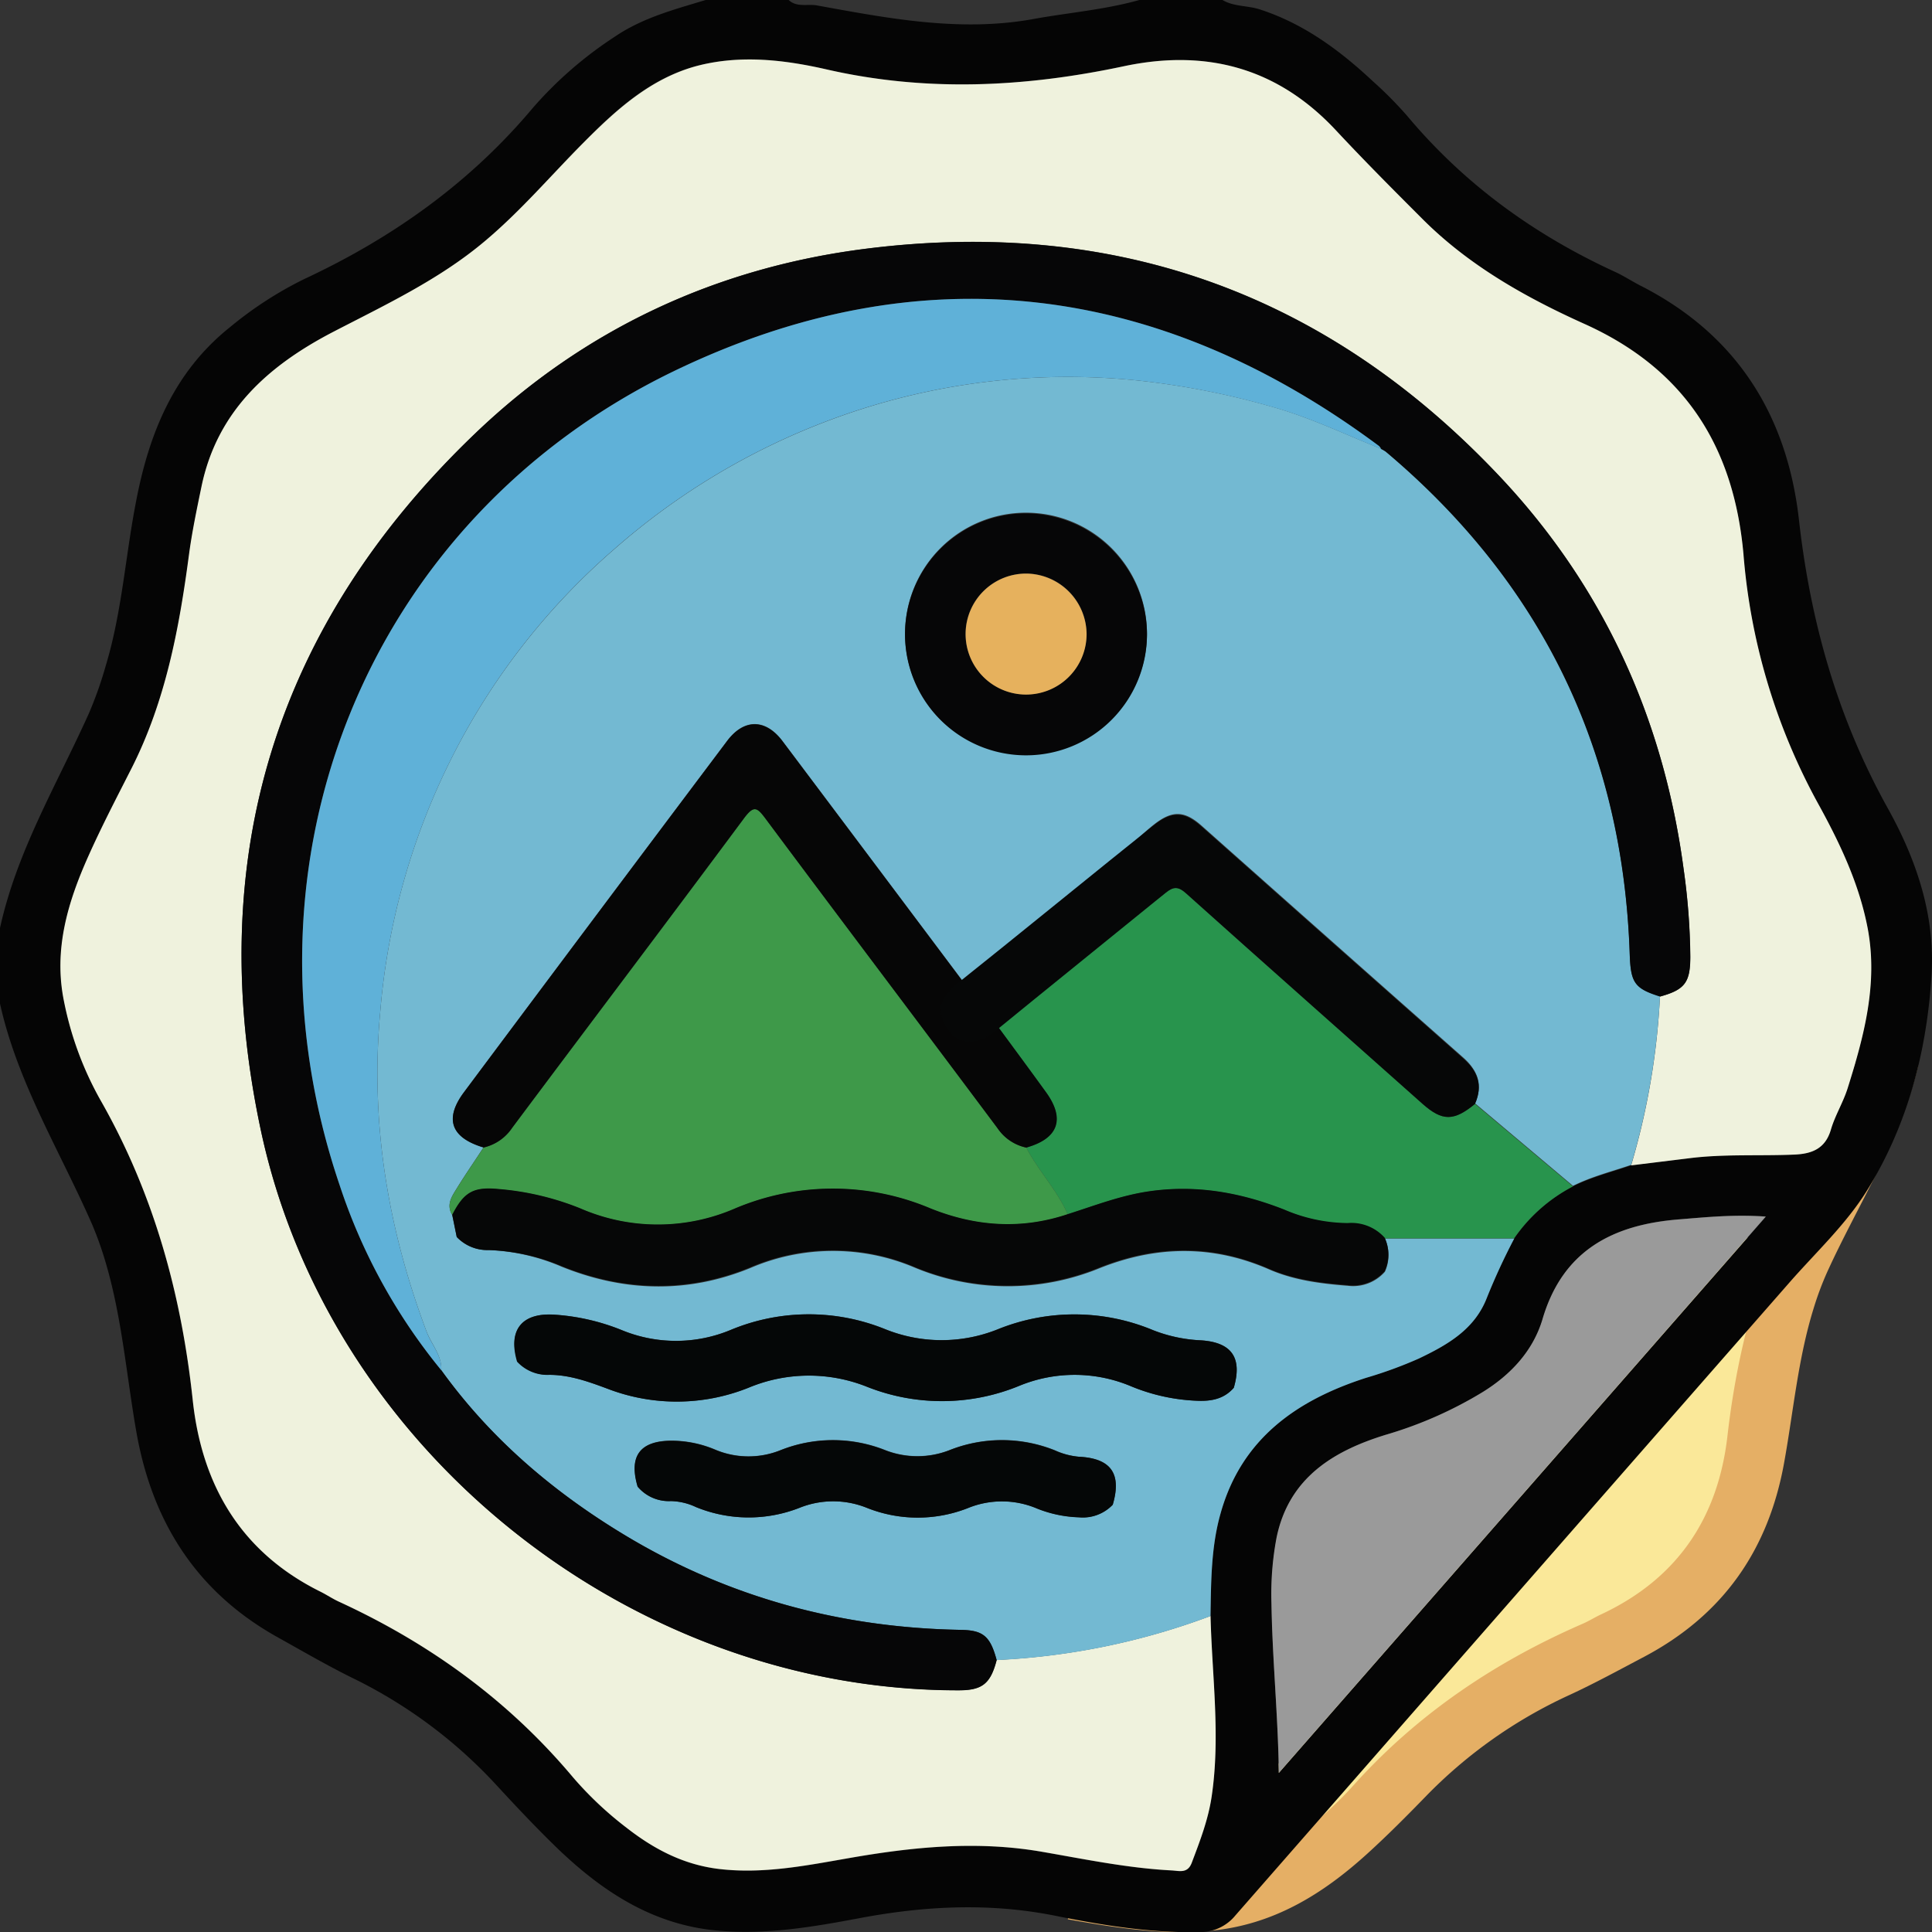 <svg xmlns="http://www.w3.org/2000/svg" viewBox="0 0 383.29 383.31"><rect x="0" y="0" width="383.29" height="383.31" fill="#333333" stroke="none"/><defs><style>.cls-1{fill:#fae899;}.cls-2{fill:#e5af65;}.cls-3{fill:#050505;}.cls-4{fill:#eff2dd;}.cls-5{fill:#73b9d2;}.cls-6{fill:#28944d;}.cls-7{fill:#9a9a9a;}.cls-8{fill:#060607;}.cls-9{fill:#5fb1d8;}.cls-10{fill:#3e9949;}.cls-11{fill:#060707;}.cls-12{fill:#060606;}.cls-13{fill:#050707;}.cls-14{fill:#e6b15d;}</style></defs><g id="Laag_2" data-name="Laag 2"><g id="Laag_1-2" data-name="Laag 1"><path class="cls-1" d="M357.54,245.66l-7.18,28.81-8.08,34-27,20.8s-42.14,23.81-39.85,23.81-9.84,16-9.84,16l-23.09,7,35.22-82.8,54.39-47.93Z"></path><path class="cls-2" d="M380.56,211.3c-3.45,14.72-11.89,27.48-18.09,41.12a61.63,61.63,0,0,0-2.68,7.2c-3.12,10.07-4,20.52-5.88,30.81-3.08,16.79-11.8,29.83-27.73,38.26-4.93,2.6-9.83,5.28-14.9,7.62a94.69,94.69,0,0,0-28.5,20.16c-3.75,3.86-7.56,7.69-11.56,11.32-8.77,7.95-18.59,14.11-31.13,15.26-9.57.88-18.94-.63-28.25-2.28L214,369.66c8.34,1.38,16.68,3,25.3,2,7-.77,12.87-3.67,18.27-7.66a67.31,67.31,0,0,0,10.51-9.32c12.66-14.25,28.18-24.85,46-32.58,1.22-.54,2.35-1.26,3.56-1.82,15.54-7.27,23.26-19.6,25.07-35.41,2.27-19.73,7.66-38.45,18.16-55.79A59.39,59.39,0,0,0,368,210.9Z"></path><path class="cls-3" d="M242.53,0c2.25,1.34,4.9,1.07,7.32,1.84,8.76,2.82,15.9,8.1,22.49,14.26A78.24,78.24,0,0,1,279.18,23c11.32,13.52,25.2,23.57,41.15,30.9,1.8.82,3.47,1.93,5.24,2.83,19,9.69,29,25.7,31.33,46.44,2.28,20.25,7.68,39.31,17.63,57.2,5.64,10.15,9.41,21.15,8.67,33.1-.95,15.23-4.78,29.79-12.82,42.74-4.15,6.69-10.15,12.26-15.4,18.26Q300,317.23,245.09,380a9,9,0,0,1-7.11,3.31c-9.66.2-19.12-1.33-28.51-3.22-13-2.63-25.95-2-38.92.45-9.41,1.77-18.88,3.39-28.55,2.44-12.68-1.23-22.61-7.82-31.47-16.34-4-3.88-7.9-8-11.69-12.11A95.94,95.94,0,0,0,70,332.93C64.91,330.42,60,327.56,55,324.77c-16.1-9-24.91-23-28-41-1.91-11-2.8-22.19-5.95-33a69.74,69.74,0,0,0-2.71-7.71C12,228.53,3.49,214.87,0,199.11v-15c3.34-15.28,11.36-28.61,17.67-42.66A77.18,77.18,0,0,0,21,132C24.2,121.41,24.88,110.3,27,99.46c2.58-13.53,7.53-25.73,18.7-34.61a74.3,74.3,0,0,1,14.68-9.5c17.49-8.16,32.84-19.06,45.33-33.94A77.92,77.92,0,0,1,122,7.26c5.51-3.74,11.77-5.37,18-7.26h16.46c1.64,1.53,3.77.73,5.64,1.08,14.2,2.58,28.41,5.33,42.94,2.69,7-1.27,14.15-1.84,21-3.77Zm69.53,235.36c3.69-1.84,7.67-2.83,11.54-4.16l11.45-1.42c6.95-.88,13.95-.43,20.92-.73,3.45-.15,6.12-1.15,7.23-4.94.83-2.84,2.46-5.44,3.34-8.27,3.19-10.24,6-20.58,4-31.48-1.66-9.05-5.6-17.26-10-25.17a123.12,123.12,0,0,1-14.68-49.26C344,88.7,334.32,73.26,314.44,64.31c-11.79-5.31-23.12-11.68-32.39-21-5.72-5.75-11.44-11.5-17-17.42-11.61-12.47-25.77-16.23-42.15-12.75-19.58,4.16-39.12,5.14-58.86.64-8.35-1.91-17-2.95-25.57-.77-9.42,2.42-16.31,8.76-22.9,15.45S103.12,42.05,96,48C87,55.54,76.34,60.53,66,65.92,53.1,72.63,43,81.66,40,96.63c-.93,4.5-1.88,9-2.48,13.56-1.94,14.59-4.64,28.94-11.37,42.23-2.92,5.75-5.91,11.48-8.54,17.36-4.11,9.18-7,18.61-4.86,28.91a66,66,0,0,0,7.19,19.49C30.5,236.74,36,256.78,38.24,277.9c1.84,16.92,9.64,30.12,25.35,37.9,1.22.61,2.36,1.38,3.59,1.95,18,8.28,33.71,19.62,46.5,34.88a70.25,70.25,0,0,0,10.62,10c5.47,4.27,11.38,7.37,18.47,8.19,8.71,1,17.14-.69,25.58-2.16,12.71-2.23,25.36-3.5,38.23-1.29,8.57,1.48,17.12,3.27,25.84,3.72,1.54.08,3.18.67,4-1.51,1.62-4.29,3.26-8.51,3.95-13.14,1.77-12,.07-23.89-.22-35.83.11-6.85.1-13.74,2-20.38,4.13-14.79,15.07-22.46,28.87-26.9a85.08,85.08,0,0,0,10.44-3.81c5.67-2.7,11.09-5.77,13.53-12.07a124,124,0,0,1,5.43-11.77A32.34,32.34,0,0,1,312.06,235.36ZM253.71,351.72c32.09-36.66,64.19-73.31,96.65-110.38-6.34-.47-11.8.12-17.24.56-13.05,1-23,6.13-27.08,19.87-1.83,6.2-6.26,10.94-11.87,14.4a80.11,80.11,0,0,1-19,8.4c-10.58,3.21-19.46,8.6-21.88,20.53a60.26,60.26,0,0,0-1,13C252.42,329.2,253.55,340.25,253.71,351.72Z"></path><path class="cls-4" d="M240.16,320.59c.29,11.94,2,23.85.22,35.83-.69,4.63-2.33,8.85-3.95,13.14-.83,2.18-2.47,1.59-4,1.51-8.72-.45-17.27-2.24-25.84-3.72-12.87-2.21-25.52-.94-38.23,1.29-8.44,1.47-16.87,3.16-25.58,2.16-7.09-.82-13-3.92-18.47-8.19a70.25,70.25,0,0,1-10.62-10c-12.79-15.26-28.48-26.6-46.5-34.88-1.23-.57-2.37-1.34-3.59-1.95-15.71-7.78-23.51-21-25.35-37.9C36,256.78,30.5,236.74,19.89,218.18a66,66,0,0,1-7.19-19.49c-2.12-10.3.75-19.73,4.86-28.91,2.63-5.88,5.62-11.61,8.54-17.36,6.73-13.29,9.43-27.64,11.37-42.23.6-4.55,1.55-9.06,2.48-13.56,3.09-15,13.15-24,26-30.71C76.34,60.53,87,55.54,96,48c7.11-5.93,13.12-13,19.6-19.53s13.48-13,22.9-15.45c8.55-2.18,17.22-1.14,25.57.77,19.74,4.5,39.28,3.52,58.86-.64,16.38-3.48,30.54.28,42.15,12.75,5.52,5.92,11.24,11.67,17,17.42,9.27,9.33,20.6,15.7,32.39,21,19.88,9,29.51,24.39,31.42,45.62a123.12,123.12,0,0,0,14.68,49.26c4.37,7.91,8.31,16.12,10,25.17,2,10.9-.78,21.24-4,31.48-.88,2.83-2.51,5.43-3.34,8.27-1.11,3.79-3.78,4.79-7.23,4.94-7,.3-14-.15-20.92.73L323.6,231.2a142.1,142.1,0,0,0,5.72-33.49c4.93-1.35,6-2.8,6-7.89A131.39,131.39,0,0,0,334,172.33c-4-29.88-16-56.16-36.64-78-34.09-36.07-76.13-51.21-125.51-45-29.78,3.75-56,16-77.57,36.65C54.64,123.93,40.33,170.3,51.7,224,65.17,287.6,125,335.4,190.2,335.32c4.67,0,6.31-1.31,7.53-6A139.44,139.44,0,0,0,240.16,320.59Z"></path><path class="cls-5" d="M323.33,189.33C322,148.92,306,115.63,275,89.62a8,8,0,0,0-.94-.56c-7-2.8-13.83-6.1-21.13-8.2a156.76,156.76,0,0,0-27.28-5.38,134.74,134.74,0,0,0-60.72,7.75,137.72,137.72,0,0,0-42.94,25.62A135.1,135.1,0,0,0,89.29,151,137.05,137.05,0,0,0,75.43,200.8c-2,22,1.52,43,9.23,63.46,1,2.53,3,4.64,2.89,7.58,9.81,13.62,22.33,24.26,36.63,32.85,20.42,12.26,42.66,18.25,66.44,18.66,4.44.08,5.83,1.25,7.11,6a139.1,139.1,0,0,0,42.42-8.73c.12-6.84.11-13.73,2-20.37,4.13-14.79,15.07-22.46,28.87-26.9a84.34,84.34,0,0,0,10.43-3.81c5.68-2.71,11.1-5.77,13.53-12.07a126.64,126.64,0,0,1,5.44-11.77l-25.67,0a8,8,0,0,1,0,6.61,8.39,8.39,0,0,1-7.36,2.78c-5.34-.42-10.64-1.08-15.61-3.25-11.19-4.88-22.31-4.75-33.65-.23a48,48,0,0,1-36.74-.16,41.42,41.42,0,0,0-32.56.13c-12.42,5.07-25,4.74-37.41-.28A40.49,40.49,0,0,0,96.92,248a8.36,8.36,0,0,1-6.31-2.6l-.9-4.39c-1.26-2.08,0-3.76,1-5.4,1.67-2.7,3.48-5.31,5.23-8-6.49-1.94-7.84-5.67-3.85-11q26-34.83,52.15-69.61c3.35-4.48,7.63-4.46,11,0q19.05,25.35,38.07,50.72c.74,1,1.61,1.88,2.42,2.82l4.35-4.11c-3.6-4.39,2.74-5.48,7.08-8.93,9.26-7.35,12.44-16.48,21.68-23.85,3.68-2.93,6.12-2.88,9.55.16q25.88,23,51.76,45.87c3,2.62,4.13,5.47,2.49,9.21l19.43,16.37c3.68-1.84,7.67-2.84,11.54-4.16a143.13,143.13,0,0,0,5.72-33.49C324.24,196.12,323.52,194.92,323.33,189.33ZM220.76,298.5a8.21,8.21,0,0,1-6.7,2.5,24.29,24.29,0,0,1-8.35-1.75A17.8,17.8,0,0,0,192,299.2a27.2,27.2,0,0,1-20-.05,17.9,17.9,0,0,0-13.42,0A27.63,27.63,0,0,1,138.1,299a12.35,12.35,0,0,0-5-1.2,8.06,8.06,0,0,1-6.58-2.9c-1.79-6.07.48-9.07,6.69-9.1a22.5,22.5,0,0,1,8.69,1.78,17,17,0,0,0,13,.09,28.07,28.07,0,0,1,20.71,0,17.57,17.57,0,0,0,13-.08,28.17,28.17,0,0,1,20.71.14A14.75,14.75,0,0,0,214,289C220.43,289.29,222.56,292.35,220.76,298.5ZM110.24,260.83a43.24,43.24,0,0,1,13,3,28.23,28.23,0,0,0,21.75,0,40.36,40.36,0,0,1,30.5-.19,29.89,29.89,0,0,0,22.46.07,40.57,40.57,0,0,1,30.84.19,29.6,29.6,0,0,0,9.4,2c6.22.38,8.31,3.49,6.58,9.42-1.87,2.14-4.26,2.66-7,2.58a38,38,0,0,1-13.4-2.89,28.8,28.8,0,0,0-22.14-.09,40.3,40.3,0,0,1-30.2.21,31,31,0,0,0-23.54.18,38.24,38.24,0,0,1-28,.18c-3.74-1.39-7.48-2.74-11.53-2.74a8.2,8.2,0,0,1-6.29-2.68C100.71,263.79,103.61,260.31,110.24,260.83ZM203.5,149.71a24,24,0,1,1,24.05-23.86A24.08,24.08,0,0,1,203.5,149.71Z"></path><path class="cls-6" d="M292.63,219l19.43,16.37a32.34,32.34,0,0,0-11.68,10.3l-25.67,0a8.84,8.84,0,0,0-7.33-2.93A32.44,32.44,0,0,1,254.75,240c-8.68-3.4-17.52-5-26.92-3.6-5.58.83-10.71,2.83-16,4.51-2.12-4.81-5.83-8.63-8.24-13.25,6.29-1.75,7.73-5.67,3.93-10.93s-7.87-10.73-11.81-16.1l4.35-4.11c3.15,1.87,4.78-2.83,7.47-5,7.51-6.15,16.19-8.28,23.72-14.41,1.55-1.26,2.5-1.28,4.06.12,15.59,14,31.27,27.84,46.91,41.76C286.13,222.44,288.42,222.47,292.63,219Z"></path><path class="cls-7" d="M253.71,351.72c-.16-11.47-1.29-22.52-1.47-33.6a60.26,60.26,0,0,1,1-13c2.42-11.93,11.3-17.32,21.88-20.53a80.11,80.11,0,0,0,19-8.4c5.61-3.46,10-8.2,11.87-14.4,4-13.74,14-18.82,27.08-19.87,5.44-.44,10.9-1,17.24-.56C317.9,278.41,285.8,315.06,253.71,351.72Z"></path><path class="cls-8" d="M329.32,197.71c-5.07-1.59-5.8-2.79-6-8.38q-2-60.62-48.39-99.71a5.79,5.79,0,0,0-.94-.55,2.64,2.64,0,0,0-.43-.59C230,56.06,182.8,50,133.88,73.54,72.76,103,45.59,171,67.4,235.17a114,114,0,0,0,20.15,36.67c9.82,13.62,22.34,24.27,36.63,32.85,20.43,12.26,42.67,18.25,66.45,18.66,4.43.08,5.83,1.25,7.1,6-1.22,4.7-2.86,6-7.53,6C125,335.4,65.17,287.6,51.7,224,40.33,170.3,54.64,123.93,94.27,86c21.6-20.67,47.79-32.9,77.57-36.65,49.38-6.21,91.42,8.93,125.51,45C318,116.17,330,142.45,334,172.33a131.39,131.39,0,0,1,1.35,17.49C335.34,194.91,334.25,196.36,329.32,197.71Z"></path><path class="cls-9" d="M87.55,271.84A114,114,0,0,1,67.4,235.17C45.59,171,72.76,103,133.88,73.54,182.8,50,230,56.06,273.58,88.48a2.64,2.64,0,0,1,.43.59c-7-2.81-13.82-6.11-21.13-8.2a156.59,156.59,0,0,0-27.28-5.39,134.88,134.88,0,0,0-60.72,7.75,137.94,137.94,0,0,0-42.94,25.63A134.94,134.94,0,0,0,89.29,151,137.05,137.05,0,0,0,75.43,200.8c-2,22,1.52,43,9.23,63.46C85.62,266.79,87.69,268.9,87.55,271.84Z"></path><path class="cls-10" d="M203.6,227.67c2.41,4.62,6.12,8.44,8.24,13.25-9.23,3.1-18.31,2.45-27.24-1.14a49.77,49.77,0,0,0-38.75,0,38.45,38.45,0,0,1-30.71,0,55.28,55.28,0,0,0-16.2-3.84c-5-.5-6.91.61-9.22,5.11-1.27-2.09,0-3.77,1-5.41,1.67-2.7,3.48-5.31,5.23-8a9.3,9.3,0,0,0,5.66-3.89c15.31-20.49,30.76-40.89,46-61.42,2-2.65,2.6-2.19,4.32.12,15.28,20.51,30.71,40.89,46,61.38A9.17,9.17,0,0,0,203.6,227.67Z"></path><path class="cls-11" d="M89.72,241c2.31-4.5,4.19-5.61,9.22-5.11a55.28,55.28,0,0,1,16.2,3.84,38.45,38.45,0,0,0,30.71,0,49.77,49.77,0,0,1,38.75,0c8.93,3.59,18,4.24,27.24,1.14,5.28-1.68,10.41-3.68,16-4.51,9.4-1.39,18.24.2,26.92,3.6a32.44,32.44,0,0,0,12.63,2.68,8.84,8.84,0,0,1,7.33,2.93,8,8,0,0,1,0,6.61,8.42,8.42,0,0,1-7.37,2.78c-5.34-.42-10.64-1.08-15.61-3.25-11.19-4.88-22.31-4.75-33.65-.23a48,48,0,0,1-36.74-.16,41.42,41.42,0,0,0-32.56.13c-12.42,5.07-25,4.75-37.41-.28A40.49,40.49,0,0,0,96.93,248a8.38,8.38,0,0,1-6.32-2.6Z"></path><path class="cls-12" d="M203.6,227.67a9.17,9.17,0,0,1-5.69-3.82c-15.3-20.49-30.73-40.87-46-61.38-1.72-2.31-2.35-2.77-4.32-.12-15.25,20.53-30.7,40.93-46,61.42a9.3,9.3,0,0,1-5.66,3.89c-6.49-1.94-7.84-5.67-3.85-11q26-34.83,52.15-69.61c3.36-4.48,7.63-4.46,11,0q19.05,25.35,38.07,50.72c.74,1,1.61,1.89,2.42,2.82,3.94,5.37,7.91,10.71,11.81,16.1S209.89,225.92,203.6,227.67Z"></path><path class="cls-13" d="M102.58,270.14c-1.87-6.35,1-9.83,7.66-9.3a43,43,0,0,1,13,3,28.16,28.16,0,0,0,21.74,0,40.36,40.36,0,0,1,30.5-.19,29.91,29.91,0,0,0,22.47.08,40.52,40.52,0,0,1,30.84.18,29.48,29.48,0,0,0,9.39,2c6.22.38,8.31,3.49,6.59,9.42-1.88,2.14-4.26,2.66-7,2.58a37.91,37.91,0,0,1-13.39-2.89,28.83,28.83,0,0,0-22.15-.09,40.27,40.27,0,0,1-30.19.21,31.12,31.12,0,0,0-23.55.18,38.24,38.24,0,0,1-28,.18c-3.74-1.39-7.48-2.74-11.52-2.74A8.15,8.15,0,0,1,102.58,270.14Z"></path><path class="cls-11" d="M292.63,219c-4.21,3.48-6.5,3.45-10.4,0-15.64-13.92-31.32-27.79-46.91-41.76-1.56-1.4-2.51-1.38-4.06-.12-7.53,6.13-26.16,21.17-33.67,27.33-2.69,2.2-5.34,3.06-8.49,1.19-3.6-4.39-3.29-7.21,1-10.66,9.26-7.35,29.45-23.82,38.7-31.19,3.67-2.93,6.11-2.88,9.54.16q25.88,23,51.76,45.87C293.12,212.4,294.27,215.25,292.63,219Z"></path><path class="cls-8" d="M227.55,125.85a24,24,0,1,1-23.86-24A24.1,24.1,0,0,1,227.55,125.85Zm-12,0a12,12,0,1,0-12.21,11.93A12.11,12.11,0,0,0,215.57,125.8Z"></path><path class="cls-13" d="M126.49,294.94c-1.79-6.07.48-9.07,6.7-9.09a22.3,22.3,0,0,1,8.68,1.77,17,17,0,0,0,13,.09,28.12,28.12,0,0,1,20.71,0,17.47,17.47,0,0,0,13-.08,28.25,28.25,0,0,1,20.72.14A14.61,14.61,0,0,0,214,289c6.43.32,8.56,3.38,6.76,9.53a8.19,8.19,0,0,1-6.7,2.5,24.28,24.28,0,0,1-8.34-1.75A17.82,17.82,0,0,0,192,299.2a27.2,27.2,0,0,1-20-.05,17.9,17.9,0,0,0-13.42,0A27.58,27.58,0,0,1,138.1,299a12.35,12.35,0,0,0-5-1.2A8.08,8.08,0,0,1,126.49,294.94Z"></path><path class="cls-14" d="M215.57,125.8a12,12,0,1,1-11.74-12A12.11,12.11,0,0,1,215.57,125.8Z"></path></g></g></svg>